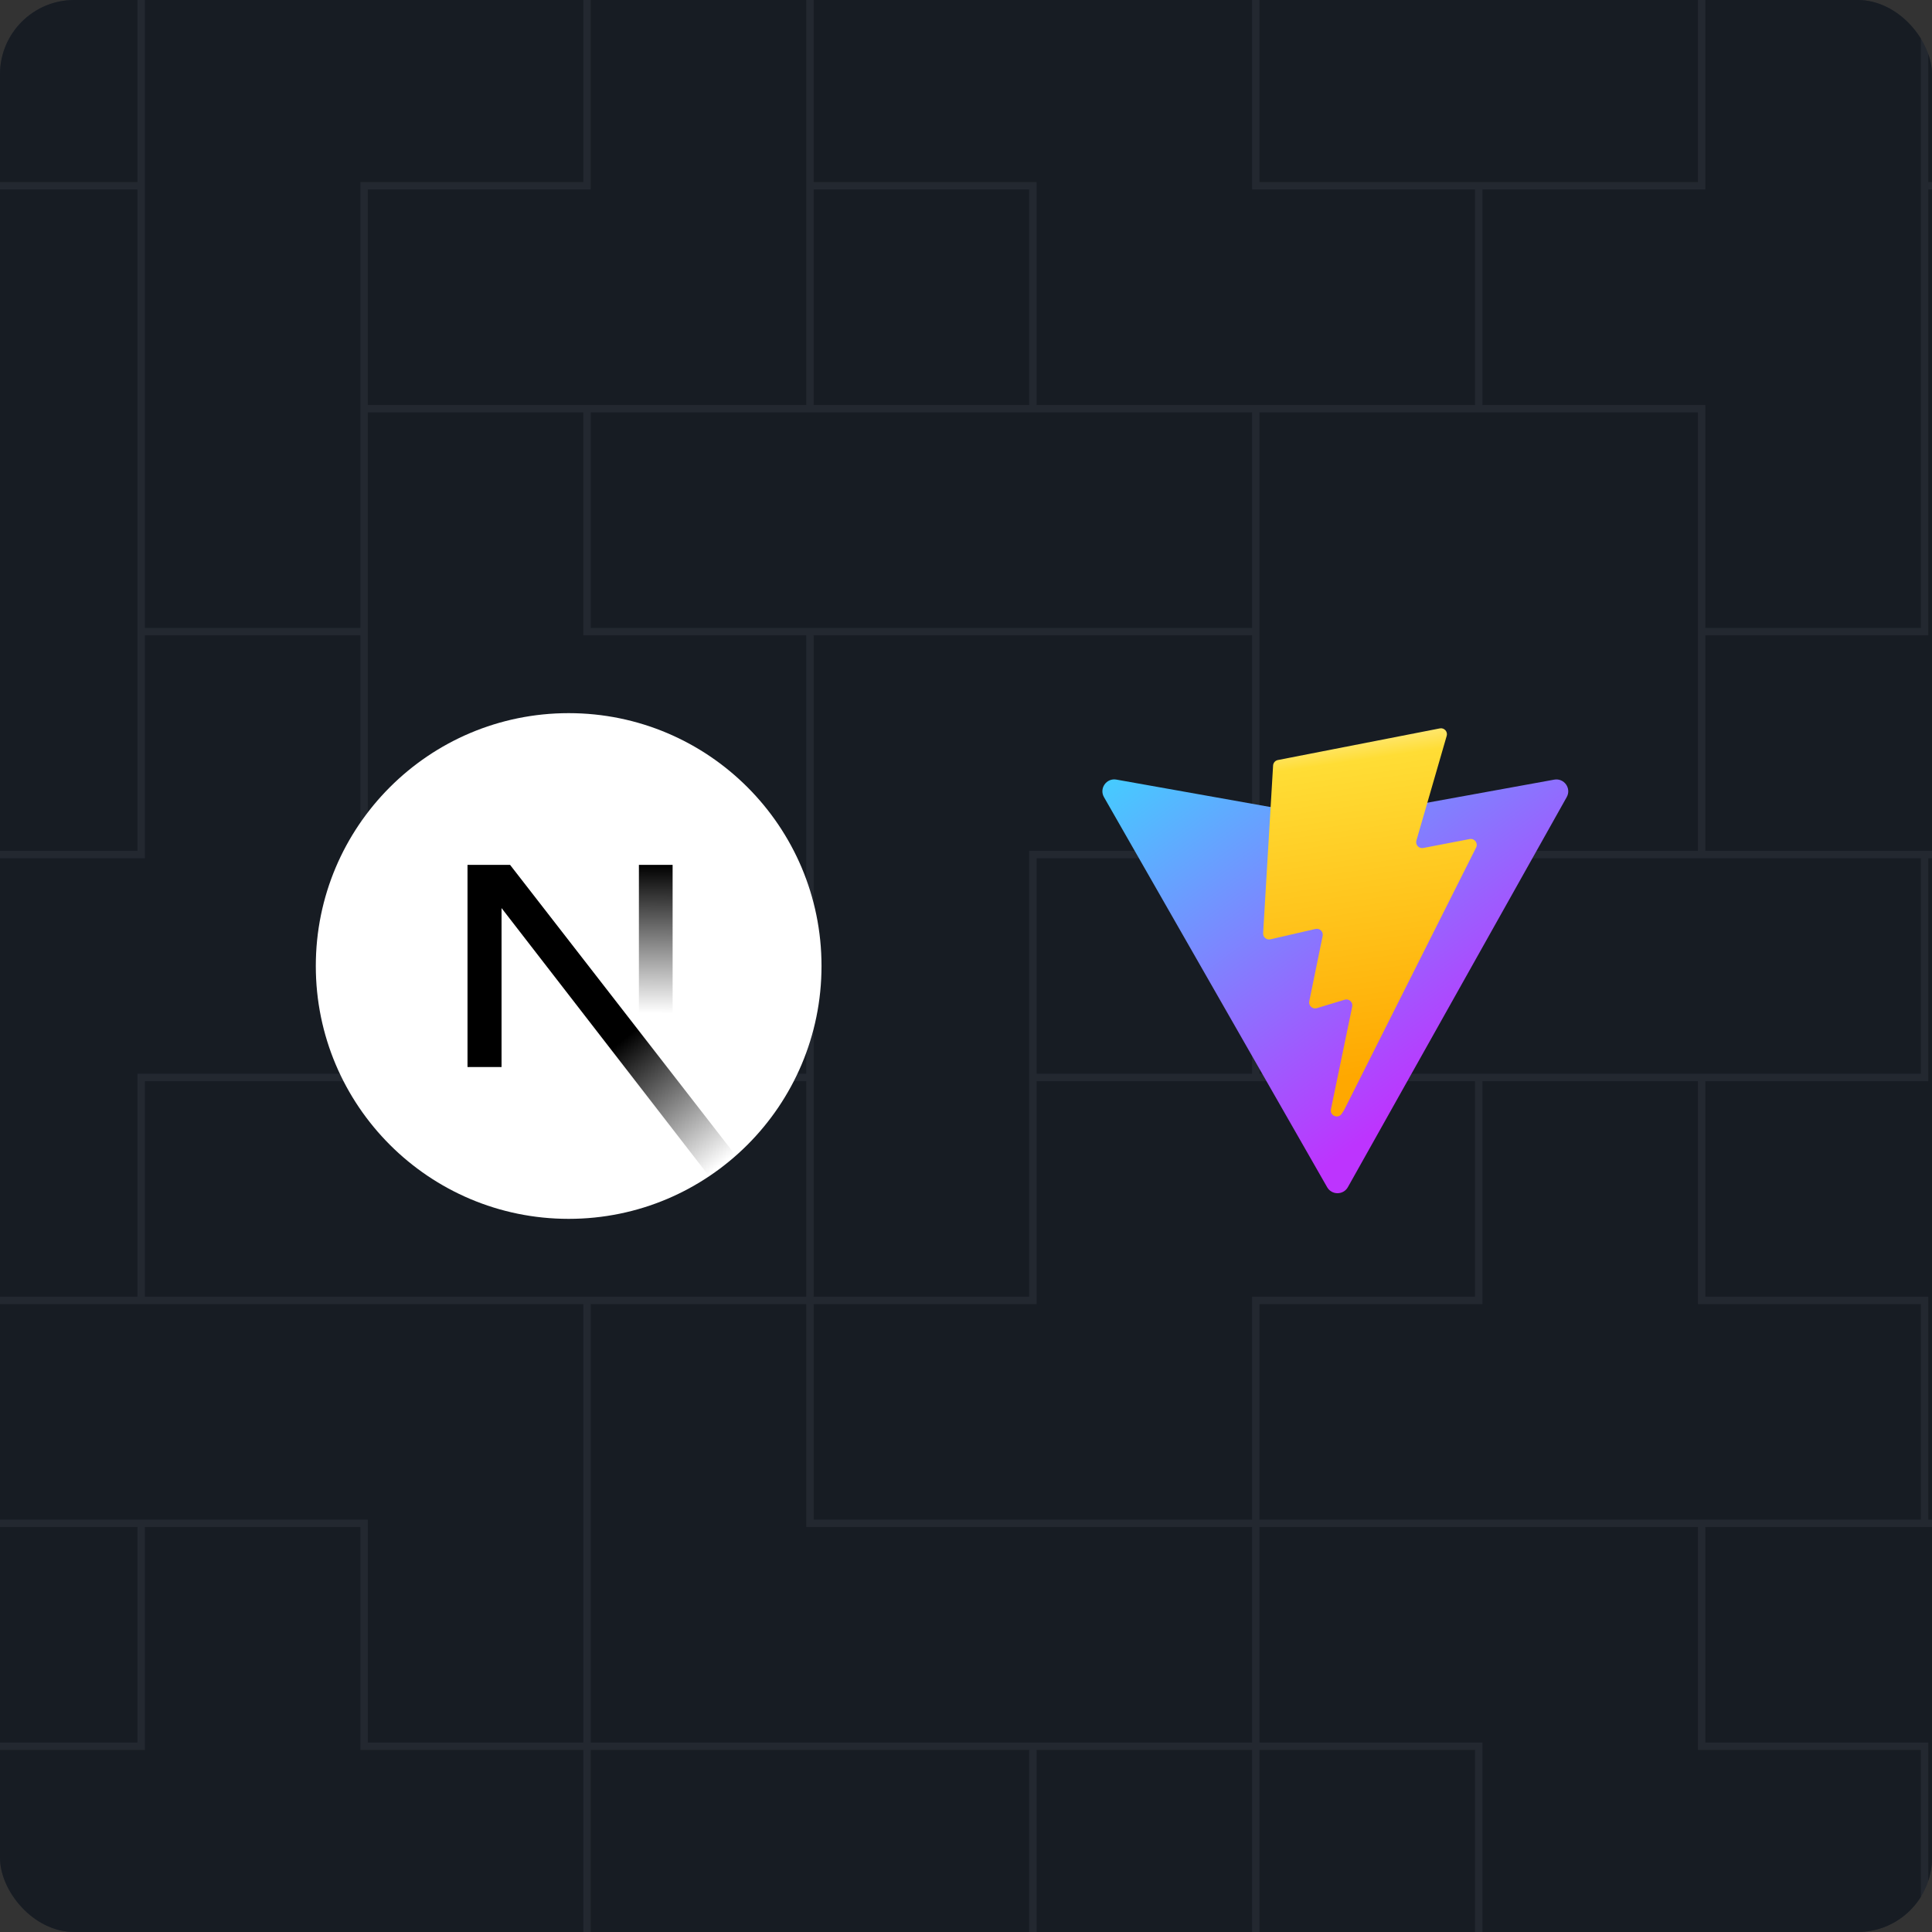 <svg width="520" height="520" viewBox="0 0 520 520" fill="none" xmlns="http://www.w3.org/2000/svg">
<rect x="0" y="0" width="520" height="520" fill="#333333" stroke="none"/>
<g clip-path="url(#clip0_1259_212209)">
<rect width="520" height="520" rx="20" fill="#232830"/>
<g clip-path="url(#clip1_1259_212209)">
<path d="M-21.002 -131H38.998V-70.999H157V-131H217V-191H279V-131H339V-70.999H397V-131H459V-70.999H517V-131H579V-70.999H637V-191H699V-70.999H757V-131H879V51.001H819V169H879V231H819V289H879V351H819V651H577V591H339.001V651H277.001V591H-21.002V711H-83.002V651H-143.002V591H-203.002V531H-323V231H-383V49.001H-323V-70.999H-83.002V-191H-21.002V-131ZM-81.002 -70.999H-81V-45.999H-83.002V-68.999H-141V49.001H-138V51.001H-143.002V-68.999H-201V109H-138V111H-261V169H-201V229H-143.002V169H-138V171H-141.002V231H-201V349H-143.002V289H-138V291H-141.002V349H-138V351H-141.002V409H-138V411H-141.002V471H-201V531H-201.002V589H-143.002V529H-138V531H-141.002V649H-81.002V709H-23.002V591H-83.002V566H-81.001V589H96.999V566H99V589H217V566H219.001V589H279.001V649H337.001V591H337V566H339.001V589H517V566H519V589H579V649H697V591H637V566H639V589H757V471H657V469H697V411H657V409H699V469H817V411H757V351H657V349H757V231H657V229H697V171H657V169H757V-9H699V111H657V109H697V-9H657V-10.999H697V-189H639V-68.999H579V-45.999H577V-129H519V-68.999H459V-45.999H457V-129H399V-45.999H397V-68.999H337V-129H279V-68.999H219V-45.999H217V-70.999H277V-189H219V-129H159V-45.999H156.999V-68.999H-21.001V-45.999H-23.002V-70.999H36.998V-129H-23.002V-189H-81.002V-70.999ZM759 591H699V649H817V471H759V591ZM-83.002 531V566H-138V531H-83.002ZM-23.002 471V531H96.999V566H-81.001V471H-23.002ZM277 471V529H217V566H99V531H159V471H277ZM337 471V566H219.001V531H279.001V471H337ZM397 471V531H517V566H339.001V471H397ZM637 531V566H519V531H637ZM657 471V566H639V471H657ZM-83.002 411V529H-138V411H-83.002ZM-321 529H-203.002V471H-263.002V351H-321V529ZM96.998 411V471H156.998V529H-21.001V471H38.998V411H96.998ZM457 411V471H517V529H399V469H339.001V411H457ZM577 411V471H637V529H519V469H459V411H577ZM-261 469H-143.002V351H-261V469ZM-23.002 351V411H36.998V469H-81.002V409H-138V351H-23.002ZM156.998 351V469H98.998V409H-21.002V351H156.998ZM217 351V411H337V469H159.001V351H217ZM637 291V411H657V469H579V291H637ZM657 351V409H639V351H657ZM397 291V349H337V409H219.001V351H279.001V291H397ZM457 291V351H517V409H339V351H399V291H457ZM577 231V409H519V349H459V291H519V231H577ZM759 409H817V349H877V291H817V231H759V409ZM-261 291H-321V349H-203.002V171H-261V291ZM-23.002 171V349H-138V291H-81.002V171H-23.002ZM96.998 171V289H36.998V349H-21.002V231H38.998V171H96.998ZM157 231V291H217V349H39V291H99V231H157ZM337 171V229H277.001V289H277V349H219.001V171H337ZM657 231V349H639V231H657ZM-83.002 171V289H-138V171H-83.002ZM-321 171H-381V229H-321V289H-263V171H-263.002V111H-321V171ZM157 111V171H217.001V289H159.001V229H99.001V111H157ZM337 231V289H279.001V231H337ZM517 231V289H339.001V231H517ZM637 111V171H657V229H637V289H579V111H637ZM36.998 51.001V229H-21.002V169H-81.002V111H-21V51.001H36.998ZM457 111V229H339.001V169H339V111H457ZM577 51.001V229H459V171H519V51.001H577ZM759 171H699V229H877V171H817V111H759V171ZM-83.002 111V169H-138V111H-83.002ZM-321 51.001H-381V169H-323V109H-263V-9H-321V51.001ZM156.999 -9V49.001H96.999V169H38.999V-9H156.999ZM337 111V169H159.001V111H337ZM517 -9V169H459V109H399V51.001H459V-9H517ZM657 169H639V111H657V169ZM-321 -10.999H-261V109H-203.002V-68.999H-321V-10.999ZM-83.002 51.001V109H-138V51.001H-83.002ZM-83.002 -9H-23.001V49.001H-23.002V109H-81V49.001H-138V-45.999H-83.002V-9ZM217 -9V109H99V51.001H159V-9H217ZM277 51.001V109H219V51.001H277ZM337 -9V51.001H397V109H279V49.001H219V-9H337ZM819 -9H759V109H817V49.001H877V-68.999H819V-9ZM657 -9V109H579V-9H657ZM156.999 -10.999H36.999V49.001H-21V-10.999H-21.001V-45.999H156.999V-10.999ZM457 49.001H339V-9H399V-45.999H457V49.001ZM577 49.001H519V-10.999H459V-45.999H577V49.001ZM-23.002 -10.999H-81V-45.999H-23.002V-10.999ZM217 -10.999H159V-45.999H217V-10.999ZM397 -10.999H219V-45.999H397V-10.999ZM759 -68.999H699V-10.999H817V-70.999H877V-129H759V-68.999ZM657 -10.999H579V-45.999H657V-10.999Z" fill="#171C23"/>
</g>
<path d="M421.685 214.539L362.782 319.522C361.566 321.69 358.442 321.702 357.207 319.545L297.137 214.549C295.792 212.199 297.809 209.351 300.481 209.828L359.447 220.333C359.823 220.4 360.208 220.399 360.584 220.331L418.316 209.843C420.98 209.359 423.006 212.184 421.685 214.539Z" fill="url(#paint0_linear_1259_212209)"/>
<path d="M387.535 196.048L343.945 204.562C343.229 204.702 342.698 205.307 342.655 206.033L339.974 251.171C339.911 252.234 340.89 253.059 341.931 252.82L354.067 250.028C355.203 249.767 356.229 250.764 355.995 251.902L352.39 269.5C352.147 270.685 353.263 271.697 354.423 271.346L361.919 269.076C363.081 268.725 364.197 269.74 363.952 270.926L358.222 298.568C357.863 300.297 360.171 301.24 361.133 299.758L361.776 298.768L397.295 228.115C397.89 226.932 396.864 225.583 395.56 225.834L383.068 228.237C381.895 228.462 380.896 227.373 381.227 226.228L389.38 198.056C389.712 196.909 388.71 195.819 387.535 196.048Z" fill="url(#paint1_linear_1259_212209)"/>
<g clip-path="url(#clip2_1259_212209)">
<path d="M153.056 328.056C190.642 328.056 221.111 297.586 221.111 260C221.111 222.414 190.642 191.944 153.056 191.944C115.47 191.944 85 222.414 85 260C85 297.586 115.47 328.056 153.056 328.056Z" fill="white"/>
<path d="M198.054 311.057L137.283 232.777H125.833V287.199H134.993V244.41L190.863 316.596C193.384 314.908 195.786 313.057 198.054 311.057Z" fill="url(#paint2_linear_1259_212209)"/>
<path d="M181.034 232.777H171.96V287.222H181.034V232.777Z" fill="url(#paint3_linear_1259_212209)"/>
</g>
</g>
<defs>
<linearGradient id="paint0_linear_1259_212209" x1="295.671" y1="206.076" x2="368.668" y2="305.537" gradientUnits="userSpaceOnUse">
<stop stop-color="#41D1FF"/>
<stop offset="1" stop-color="#BD34FE"/>
</linearGradient>
<linearGradient id="paint1_linear_1259_212209" x1="356.062" y1="198.36" x2="369.238" y2="289.045" gradientUnits="userSpaceOnUse">
<stop stop-color="#FFEA83"/>
<stop offset="0.083" stop-color="#FFDD35"/>
<stop offset="1" stop-color="#FFA800"/>
</linearGradient>
<linearGradient id="paint2_linear_1259_212209" x1="167.423" y1="280.038" x2="194.267" y2="313.31" gradientUnits="userSpaceOnUse">
<stop/>
<stop offset="1" stop-opacity="0"/>
</linearGradient>
<linearGradient id="paint3_linear_1259_212209" x1="176.497" y1="232.777" x2="176.345" y2="272.76" gradientUnits="userSpaceOnUse">
<stop/>
<stop offset="1" stop-opacity="0"/>
</linearGradient>
<clipPath id="clip0_1259_212209">
<rect width="520" height="520" rx="20" fill="white"/>
</clipPath>
<clipPath id="clip1_1259_212209">
<rect width="795" height="612" fill="white" transform="translate(-138 -46)"/>
</clipPath>
<clipPath id="clip2_1259_212209">
<rect width="136.111" height="136.111" fill="white" transform="translate(85 191.944)"/>
</clipPath>
</defs>
</svg>
